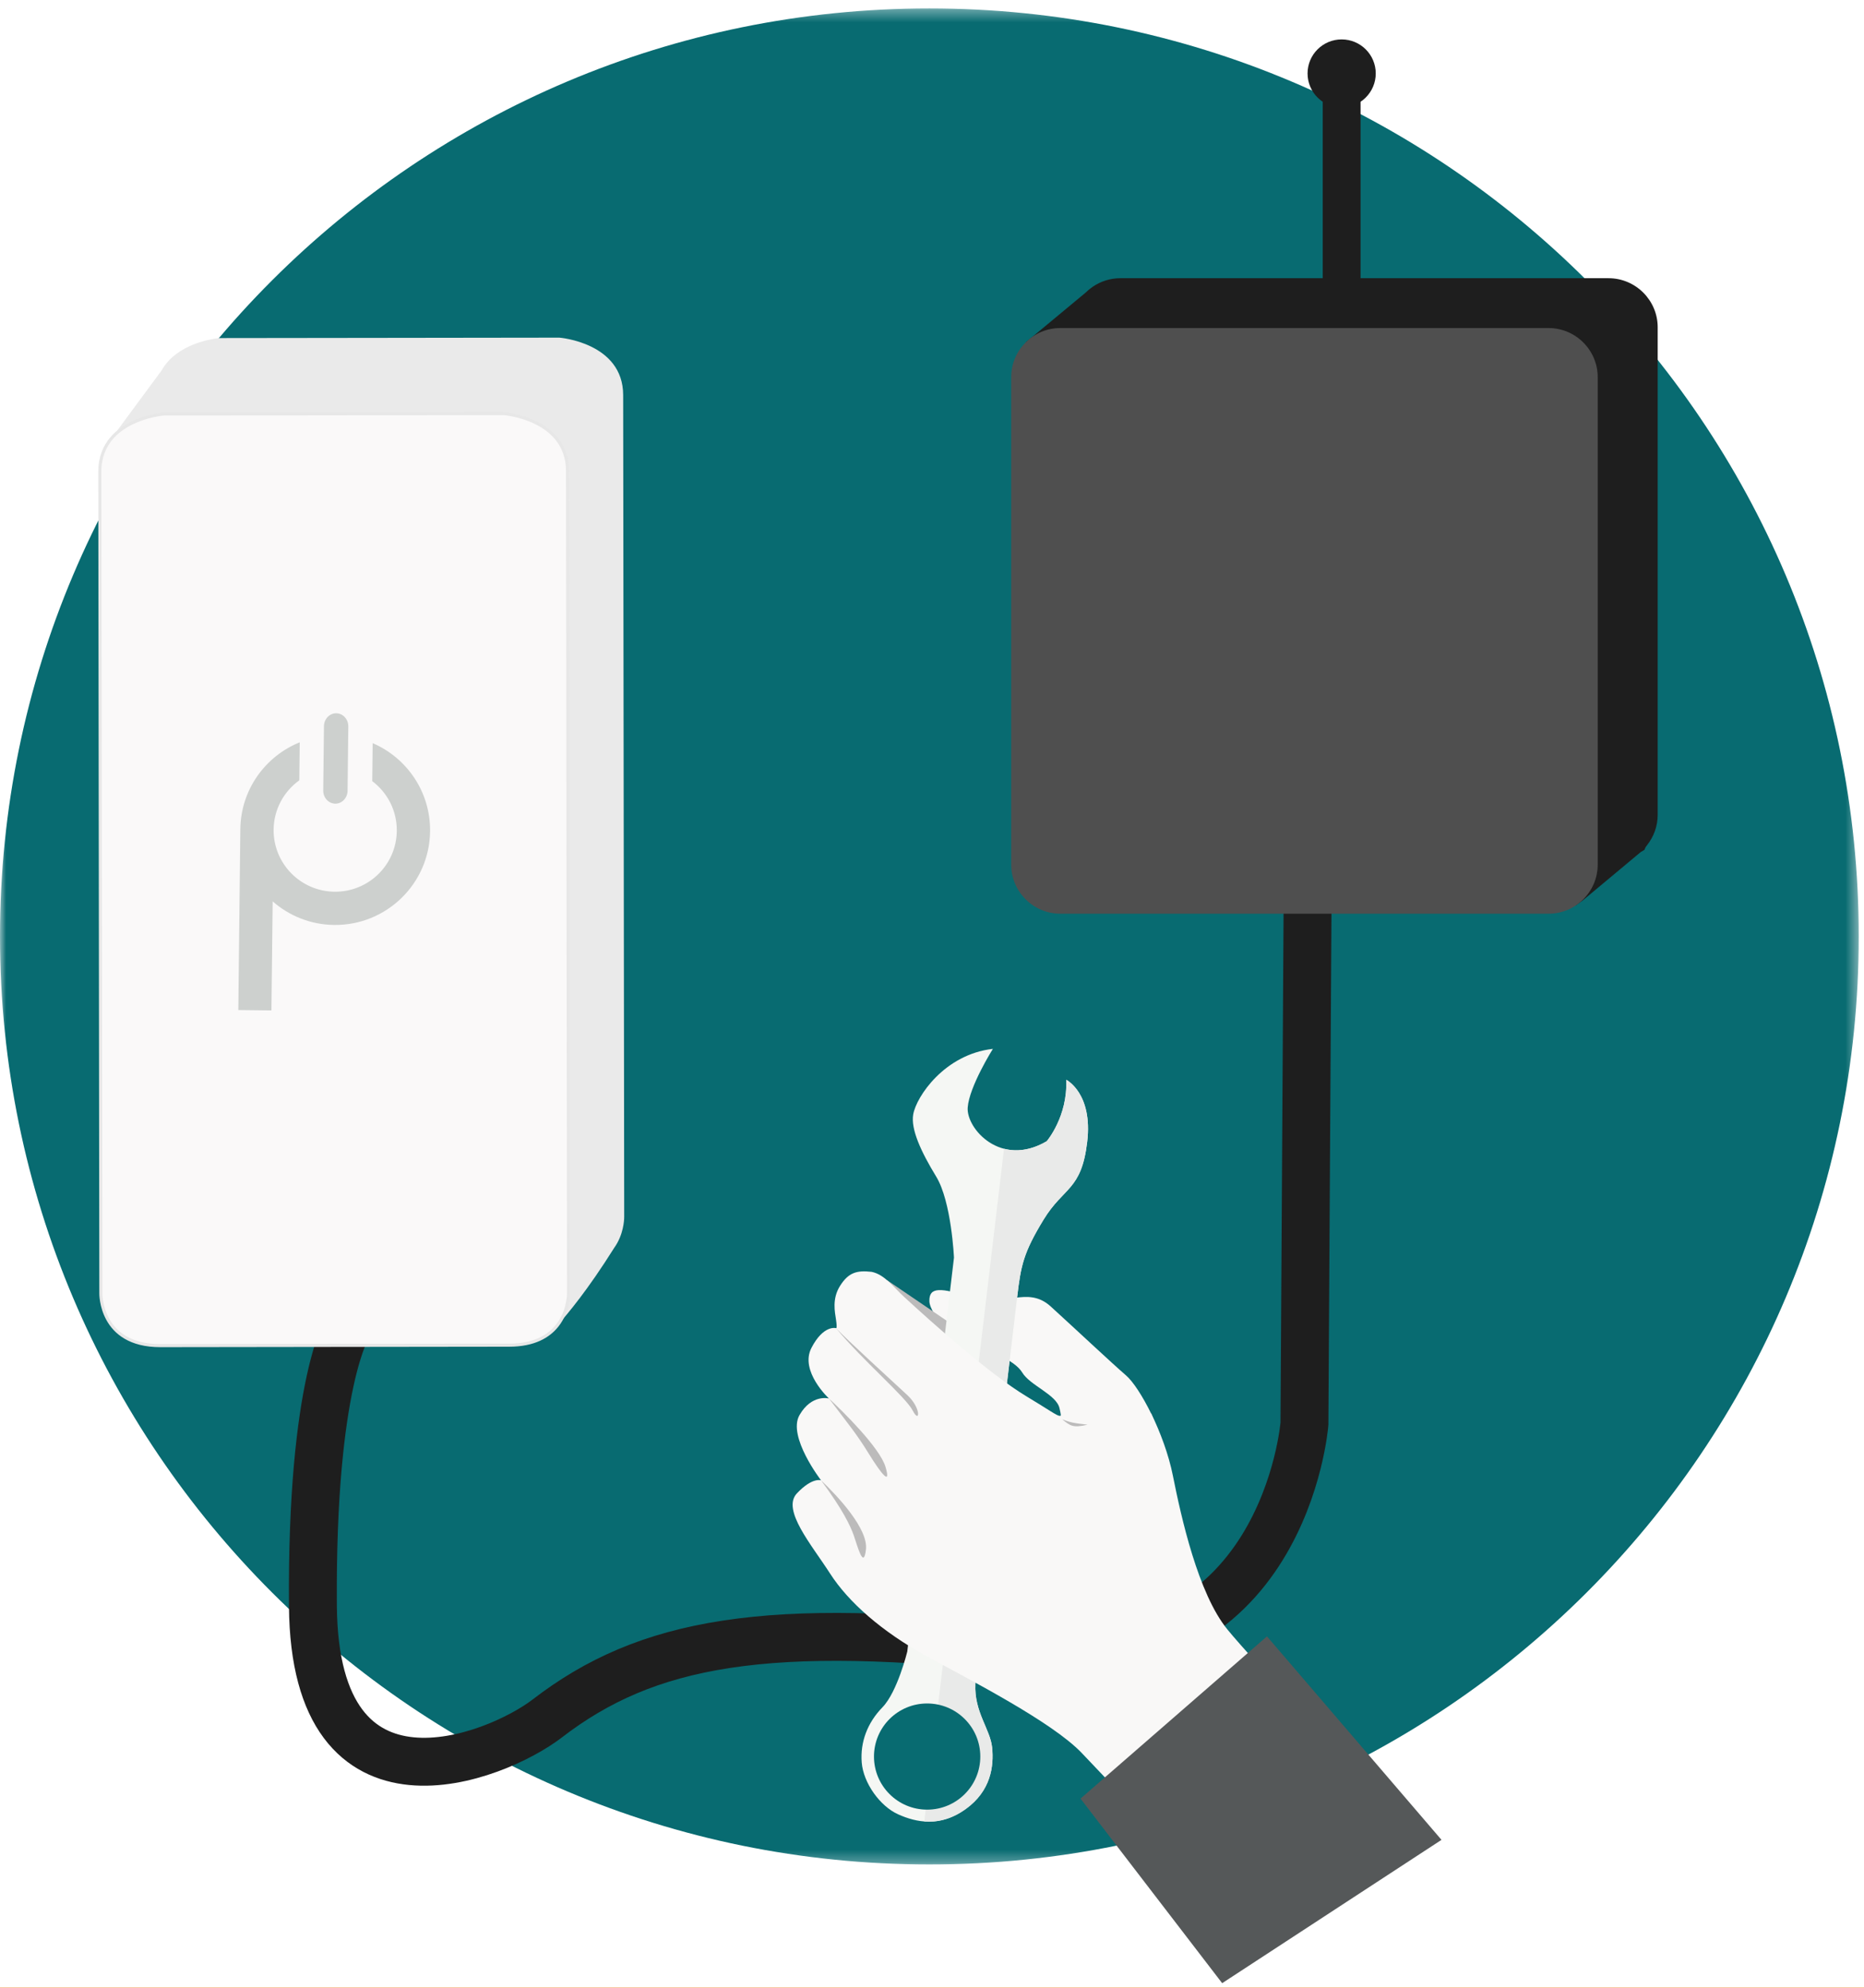 <?xml version="1.0" encoding="UTF-8" standalone="no"?>
<svg width="151px" height="161px" viewBox="0 0 151 161" version="1.1" xmlns="http://www.w3.org/2000/svg" xmlns:xlink="http://www.w3.org/1999/xlink">
    <!-- Generator: Sketch 3.6.1 (26313) - http://www.bohemiancoding.com/sketch -->
    <title>Group 3</title>
    <desc>Created with Sketch.</desc>
    <defs>
        <filter x="-50%" y="-50%" width="200%" height="200%" filterUnits="objectBoundingBox" id="filter-1">
            <feOffset dx="0" dy="2" in="SourceAlpha" result="shadowOffsetOuter1"></feOffset>
            <feGaussianBlur stdDeviation="2" in="shadowOffsetOuter1" result="shadowBlurOuter1"></feGaussianBlur>
            <feColorMatrix values="0 0 0 0 0   0 0 0 0 0   0 0 0 0 0  0 0 0 0.35 0" in="shadowBlurOuter1" type="matrix" result="shadowMatrixOuter1"></feColorMatrix>
            <feMerge>
                <feMergeNode in="shadowMatrixOuter1"></feMergeNode>
                <feMergeNode in="SourceGraphic"></feMergeNode>
            </feMerge>
        </filter>
        <path id="path-2" d="M150.574,75.533 L150.574,0.364 L0,0.364 L0,75.533 L0,150.702 L150.574,150.702 L150.574,75.533 L150.574,75.533 Z"></path>
    </defs>
    <g id="Welcome" stroke="none" stroke-width="1" fill="none" fill-rule="evenodd">
        <g id="Desktop-cambios" transform="translate(-646, -2202)">
            <g id="header" transform="translate(4, -72)" fill="#FFFFFF">
                <rect id="Rectangle-25" x="0" y="78.757" width="1435.044" height="4723.243"></rect>
            </g>
            <g id="pricing" transform="translate(2, 1943)">
                <rect id="Rectangle-13" fill="#EC6806" x="0" y="0" width="1439" height="1232"></rect>
                <g id="PRICINGTABLE" transform="translate(216, 238)" filter="url(#filter-1)" fill="#FFFFFF">
                    <g id="Group">
                        <rect id="Rectangle-77" x="337" y="0" width="332" height="839" rx="5"></rect>
                    </g>
                </g>
                <g id="Page-1" transform="translate(644, 259)">
                    <g id="Group-3" transform="translate(0, 0.318)">
                        <mask id="mask-3" fill="white">
                            <use xlink:href="#path-2"></use>
                        </mask>
                        <g id="Clip-2"></g>
                        <path d="M150.574,75.533 C150.574,34.018 116.867,0.364 75.287,0.364 C33.707,0.364 0,34.018 0,75.533 C0,117.048 33.707,150.702 75.287,150.702 C116.867,150.702 150.574,117.048 150.574,75.533" id="Fill-1" fill="#086B71" mask="url(#mask-3)"></path>
                    </g>
                    <path d="M105.924,73.363 L105.671,115.328 C105.671,115.328 104.045,136.042 83.083,133.619 C62.121,131.197 52.354,133.023 44.335,139.193 C40.163,142.403 25.487,148.248 25.349,130.078 C25.211,111.907 28.215,107.386 28.215,107.386" id="Stroke-4" stroke="#1E1E1E" stroke-width="3.881"></path>
                    <path d="M50.023,100.648 L50.023,100.646 C50.592,99.591 50.566,98.546 50.566,98.546 L50.482,32.004 C50.477,27.748 45.314,27.349 45.314,27.349 L31.532,27.367 L17.754,27.384 C17.754,27.384 15.23,27.591 13.713,29.168 L13.708,29.168 L13.678,29.208 C13.458,29.443 13.258,29.703 13.094,30.001 L9.05,35.482 C9.05,35.482 10.147,34.076 12.596,33.629 L12.678,98.594 C12.678,98.594 12.576,102.849 17.495,102.842 L31.628,102.825 L45.764,102.806 C45.868,102.806 45.958,102.794 46.058,102.79 C46.059,104.01 46.06,104.697 46.06,104.697 C46.06,104.697 45.962,106.185 45.128,107.387 C45.991,106.421 47.602,104.504 49.753,101.078 C49.854,100.938 49.941,100.796 50.018,100.655 C50.02,100.652 50.021,100.65 50.023,100.648" id="Fill-6" fill="#EAEAEA"></path>
                    <path d="M45.976,38.154 C45.97,33.899 40.807,33.5 40.807,33.5 L27.026,33.517 L13.247,33.535 C13.247,33.535 10.543,33.751 9.05,35.482 C8.48,36.144 8.086,37.026 8.087,38.203 L8.171,104.745 C8.171,104.745 8.07,109 12.988,108.994 L27.121,108.975 L41.257,108.957 C43.279,108.955 44.45,108.234 45.128,107.386 C46.099,106.172 46.06,104.697 46.06,104.697 L45.976,38.154 Z" id="Fill-8" stroke="#E7E7E7" stroke-width="0.25" fill="#FAF9F9"></path>
                    <path d="M27.158,65.096 C27.702,65.102 28.149,64.634 28.156,64.05 L28.215,58.843 C28.222,58.259 27.786,57.781 27.241,57.775 C26.697,57.769 26.25,58.237 26.243,58.821 L26.184,64.027 C26.177,64.611 26.613,65.089 27.158,65.096" id="Fill-10" fill="#CDD0CE"></path>
                    <path d="M30.19,60.194 L30.155,63.272 C31.377,64.193 32.162,65.657 32.144,67.303 C32.113,70.054 29.854,72.259 27.098,72.228 C24.343,72.196 22.135,69.941 22.165,67.19 C22.185,65.544 23.004,64.099 24.246,63.206 L24.281,60.127 C21.49,61.252 19.505,63.966 19.469,67.16 C19.467,67.265 19.464,67.133 19.468,67.238 L19.306,81.813 L21.988,81.844 L22.089,73.012 C23.421,74.179 25.157,74.899 27.067,74.92 C31.312,74.969 34.793,71.572 34.841,67.334 C34.877,64.141 32.955,61.382 30.19,60.194" id="Fill-12" fill="#CDD0CE"></path>
                    <path d="M134.287,26.507 C134.287,24.323 132.497,22.535 130.309,22.535 L90.753,22.535 C89.92,22.535 89.147,22.795 88.506,23.236 L88.506,23.236 L88.505,23.237 C88.304,23.376 88.115,23.531 87.944,23.703 C87.942,23.703 87.941,23.705 87.94,23.706 L83.083,27.739 L86.775,27.82 L86.775,66.002 C86.775,68.186 88.565,69.974 90.753,69.974 L127.304,69.974 L128.196,72.743 L127.618,73.363 L128.225,72.927 L132.936,68.998 C133.427,68.738 133.08,68.894 133.423,68.463 L133.431,68.455 L133.431,68.451 C133.966,67.775 134.287,66.925 134.287,66.002 L134.287,26.507 Z" id="Fill-14" fill="#1E1E1E"></path>
                    <path d="M125.449,74.01 L85.893,74.01 C83.705,74.01 81.915,72.223 81.915,70.038 L81.915,30.544 C81.915,29.451 82.362,28.459 83.083,27.739 C83.804,27.019 84.799,26.572 85.893,26.572 L125.449,26.572 C127.637,26.572 129.427,28.359 129.427,30.544 L129.427,70.038 C129.427,72.223 127.637,74.01 125.449,74.01" id="Fill-16" fill="#4F4F4F"></path>
                    <path d="M108.74,5.949 L108.631,5.949 C107.818,5.949 107.153,6.613 107.153,7.424 L107.153,23.328 C107.153,24.139 107.818,24.803 108.631,24.803 L108.74,24.803 C109.552,24.803 110.217,24.139 110.217,23.328 L110.217,7.424 C110.217,6.613 109.552,5.949 108.74,5.949" id="Fill-18" fill="#1E1E1E"></path>
                    <path id="Fill-20" fill="#1E1E1E" d="M116.404,25.04 L116.404,25.04 L116.404,19.858 L116.404,25.04 Z"></path>
                    <path d="M111.447,5.949 C111.447,4.426 110.211,3.192 108.685,3.192 C107.16,3.192 105.924,4.426 105.924,5.949 C105.924,7.472 107.16,8.706 108.685,8.706 C110.211,8.706 111.447,7.472 111.447,5.949" id="Fill-22" fill="#1E1E1E"></path>
                    <path d="M85.844,114.733 C85.996,114.741 85.927,114.513 85.829,114.066 C85.587,112.963 83.434,112.216 82.813,111.177 C82.192,110.139 79.949,109.27 78.882,109.214 C77.815,109.159 75.313,106.551 75.288,105.388 C75.263,104.225 76.178,104.273 78.753,105.104 C81.33,105.934 83.22,104.096 85.115,105.821 C87.01,107.545 90.066,110.413 91.214,111.403 C91.781,111.891 92.557,113.071 93.277,114.546 L94.038,116.389 L91.795,120.494 L88.524,118.236" id="Fill-24" fill="#F9F8F7"></path>
                    <path d="M71.859,103.694 L78.436,108.166 L76.042,112.317 L69.223,106.871 L71.859,103.694 Z" id="Fill-26" fill="#BCBBBB"></path>
                    <path d="M74.443,145.514 L73.191,146.049 L72.856,144.955 L71.616,144.632 L72.017,143.6 L71.051,142.854 L71.771,142.05 L71.258,141.101 L72.373,140.601 L72.224,139.503 L73.505,139.478 L74.087,138.493 L75.179,139.305 L76.291,138.753 L76.715,139.872 L78.053,139.905 L77.794,141.141 L78.87,141.845 L77.965,142.782 L78.626,143.904 L77.415,144.339 L77.378,145.6 L76.069,145.321 L75.395,146.31 L74.443,145.514 Z M78.219,146.54 C80.282,145.063 80.521,143.044 80.37,141.551 C80.219,140.059 78.906,138.675 79.012,136.394 C79.119,134.113 79.397,130.378 79.665,128.116 C79.896,126.168 80.858,118.052 81.121,115.837 C81.121,115.837 81.145,115.631 81.188,115.272 C81.414,113.358 82.154,107.122 82.404,105.013 C82.701,102.509 82.906,101.468 84.536,98.794 C86.165,96.12 87.603,96.453 88.072,92.495 C88.541,88.537 86.372,87.461 86.372,87.461 C86.512,90.427 84.797,92.436 84.797,92.436 C81.093,94.619 78.272,91.419 78.392,89.713 C78.513,88.007 80.433,84.957 80.433,84.957 C76.525,85.396 74.238,88.814 73.98,90.257 C73.764,91.459 74.606,93.28 75.842,95.309 C77.078,97.339 77.28,101.868 77.28,101.868 L75.767,114.632 L75.7,115.197 L73.497,133.776 C73.497,133.776 72.7,137.041 71.486,138.29 C70.271,139.538 69.675,141.107 69.807,142.76 C69.939,144.414 71.276,146.292 72.755,146.959 C74.235,147.625 76.158,148.015 78.219,146.54 L78.219,146.54 Z" id="Fill-28" fill="#F5F7F4"></path>
                    <path d="M75.054,146.024 L75.395,146.31 L76.069,145.321 L77.378,145.601 L77.415,144.339 L78.626,143.905 L77.965,142.783 L78.87,141.845 L77.794,141.141 L78.053,139.905 L76.715,139.872 L76.291,138.753 L75.892,138.951 L81.334,93.047 C82.323,93.302 83.506,93.197 84.797,92.436 C84.797,92.436 86.512,90.426 86.372,87.461 C86.372,87.461 88.541,88.536 88.072,92.495 C87.603,96.453 86.165,96.12 84.536,98.794 C82.906,101.468 82.701,102.509 82.404,105.013 C82.154,107.122 81.414,113.358 81.188,115.272 C81.145,115.63 81.121,115.838 81.121,115.838 C80.858,118.052 79.896,126.168 79.665,128.116 C79.397,130.378 79.119,134.113 79.012,136.394 C78.906,138.675 80.219,140.059 80.37,141.551 C80.521,143.043 80.282,145.063 78.22,146.539 C77.04,147.384 75.907,147.617 74.875,147.536 L75.054,146.024 Z" id="Fill-30" fill="#E9EAE9"></path>
                    <path d="M85.823,114.68 C85.601,114.669 84.908,114.158 83.149,113.101 C80.187,111.321 75.498,107.128 73.272,105.077 C72.4,104.29 71.69,103.242 70.608,103.018 C69.372,102.876 68.723,103.098 68.055,104.148 C67.388,105.197 67.634,106.283 67.721,106.87 C67.844,107.691 67.721,107.577 67.721,107.577 C67.721,107.577 66.709,107.292 65.734,109.177 C64.759,111.063 67.151,113.277 67.151,113.277 C67.151,113.277 65.753,112.895 64.764,114.625 C63.775,116.355 66.511,119.904 66.511,119.904 C66.511,119.904 65.805,119.635 64.554,120.964 C63.303,122.293 65.749,125.13 67.241,127.453 C68.733,129.776 71.444,132.162 75.029,134.129 C78.615,136.096 85.204,139.458 87.624,141.984 C88.599,143.002 89.577,144.045 90.497,145.009 L102.049,134.959 C100.879,133.673 99.946,132.617 99.432,131.988 C97.054,129.077 95.684,122.888 95.013,119.524 C94.674,117.822 93.994,116.003 93.257,114.493 L85.823,114.68 Z" id="Fill-32" fill="#F9F8F7"></path>
                    <path d="M67.72,107.577 C68.486,108.405 72.345,111.932 73.5,113.001 C74.656,114.071 74.512,115.372 73.939,114.258 C73.366,113.144 69.887,110.197 67.72,107.577" id="Fill-34" fill="#BCBBBB"></path>
                    <path d="M67.152,113.278 C68.263,114.3 71.268,117.26 71.733,118.816 C72.198,120.373 71.419,119.433 70.396,117.775 C69.375,116.118 68.734,115.367 67.152,113.278" id="Fill-36" fill="#BCBBBB"></path>
                    <path d="M66.511,119.904 C67.872,121.196 70.335,123.829 70.15,125.501 C69.965,127.174 69.468,125.241 69.175,124.404 C68.883,123.567 68.257,122.263 66.511,119.904" id="Fill-38" fill="#BCBBBB"></path>
                    <path d="M99.006,160.636 L87.531,145.686 L102.635,132.545 L116.773,149.027 L99.006,160.636 Z" id="Fill-40" fill="#555859"></path>
                    <path d="M86.05,114.967 C86.694,115.48 86.896,115.682 88.102,115.4 C86.87,115.261 86.676,115.201 86.05,114.967" id="Fill-42" fill="#BCBBBB"></path>
                    <path d="M79.413,142.28 C79.413,139.905 77.485,137.98 75.106,137.98 C72.728,137.98 70.8,139.905 70.8,142.28 C70.8,144.655 72.728,146.58 75.106,146.58 C77.485,146.58 79.413,144.655 79.413,142.28" id="Fill-44" fill="#086B71"></path>
                </g>
            </g>
        </g>
    </g>
</svg>